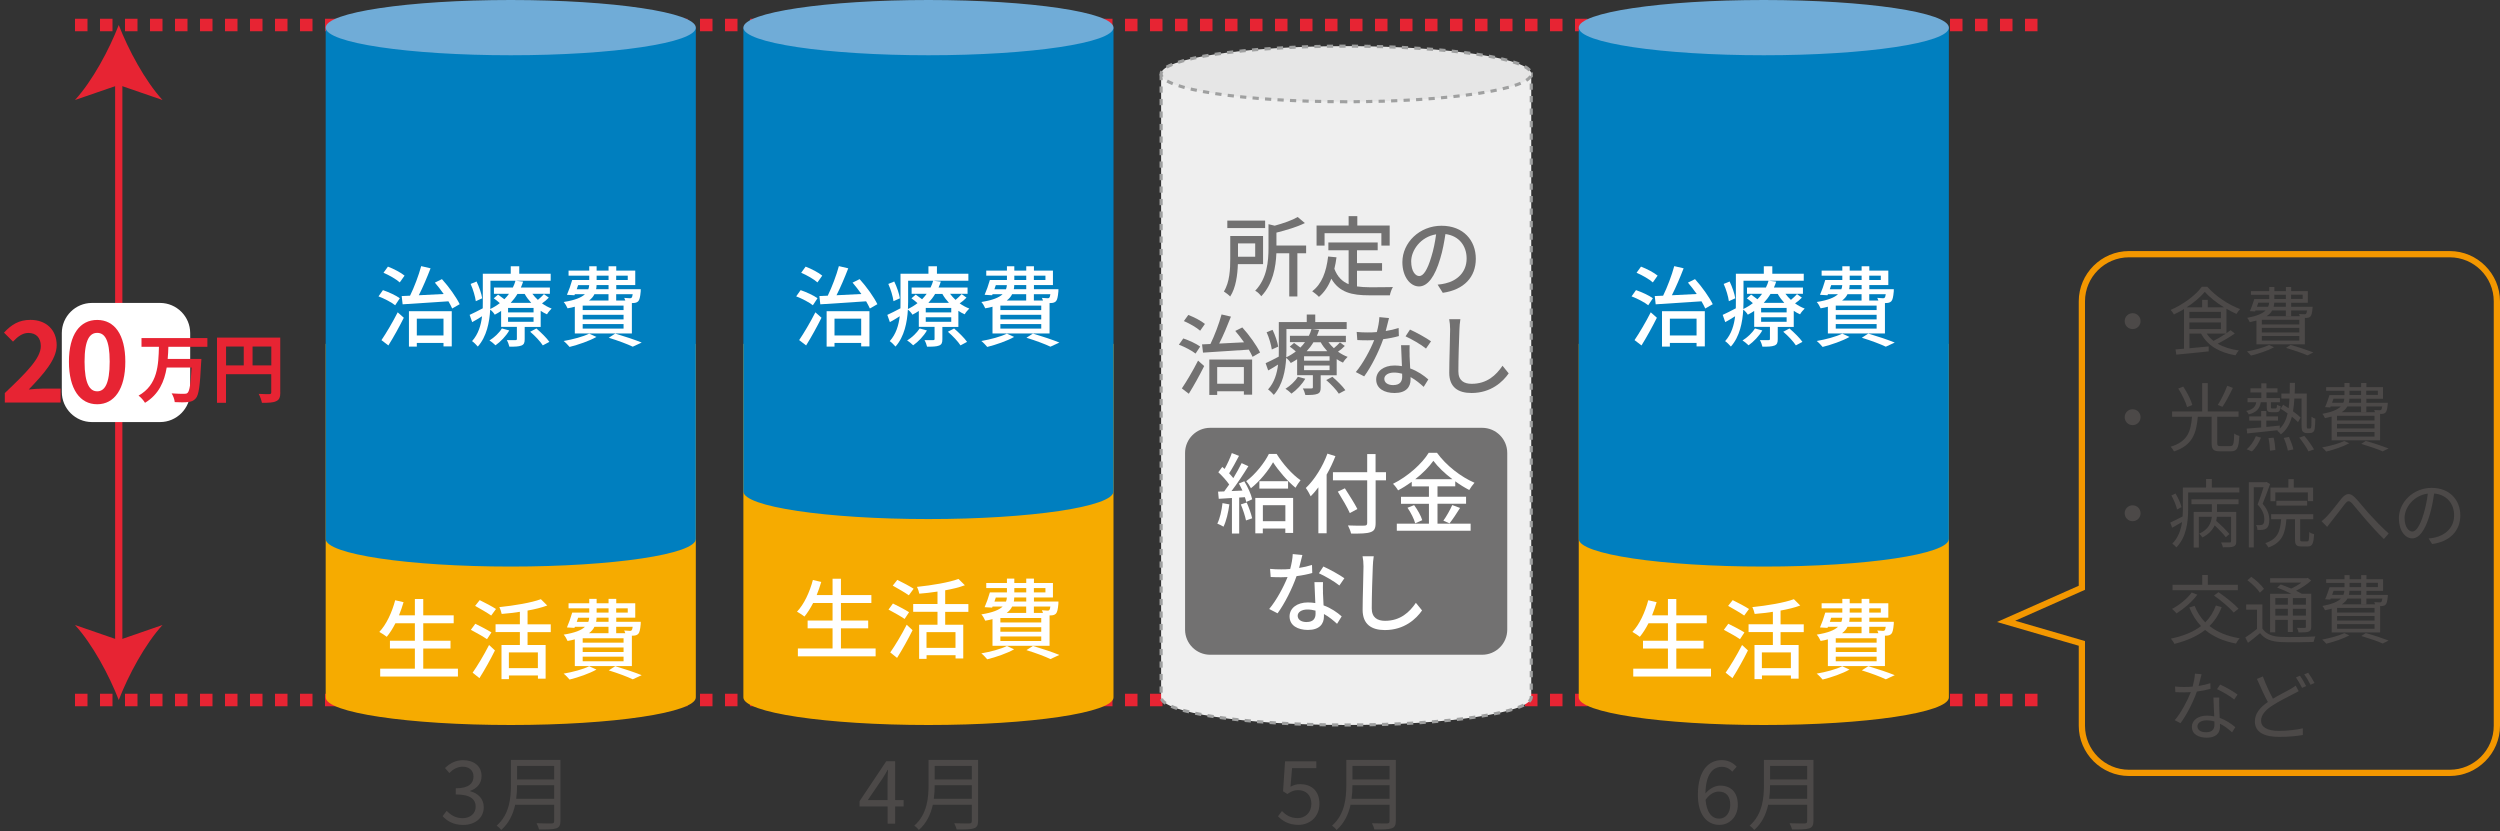 <?xml version="1.0" encoding="UTF-8"?><svg id="_大疾病保険プレミアムZ" xmlns="http://www.w3.org/2000/svg" width="400" height="133" viewBox="0 0 400 133"><rect x="0" y="0" width="400" height="133" fill="#333333" stroke="none"/><defs><style>.cls-1{fill:#f6ab00;}.cls-1,.cls-2,.cls-3,.cls-4,.cls-5,.cls-6,.cls-7,.cls-8,.cls-9,.cls-10{stroke-width:0px;}.cls-2{fill:#e6e6e6;}.cls-3{fill:#70acd7;}.cls-4{fill:#e72433;}.cls-11{stroke-width:1.16px;}.cls-11,.cls-12,.cls-13{fill:none;stroke-miterlimit:10;}.cls-11,.cls-13{stroke:#e72433;}.cls-5{fill:#fff;}.cls-6{fill:#727171;}.cls-12{stroke:#9fa0a0;stroke-dasharray:0 0 1 1;stroke-width:.5px;}.cls-13{stroke-dasharray:0 0 2 2;stroke-width:2px;}.cls-7{fill:#f39700;}.cls-8{fill:#4c4948;}.cls-9{fill:#007fbf;}.cls-10{fill:#efefef;}</style></defs><line class="cls-13" x1="12" y1="112" x2="326" y2="112"/><line class="cls-13" x1="12" y1="4" x2="326" y2="4"/><path class="cls-8" d="m204.48,130.61l.63-.84c.59.59,1.33,1.13,2.52,1.13s2.19-.88,2.19-2.27-.84-2.21-2.13-2.21c-.69,0-1.12.22-1.71.62l-.69-.43.32-4.8h5v1.09h-3.88l-.25,2.98c.46-.25.91-.42,1.53-.42,1.71,0,3.1.98,3.1,3.14s-1.62,3.38-3.36,3.38c-1.6,0-2.58-.67-3.26-1.36Z"/><path class="cls-8" d="m223.33,131.37c0,.68-.19,1.01-.68,1.17-.49.17-1.35.18-2.74.18-.06-.27-.25-.73-.4-1,1.08.04,2.12.03,2.42.03.3-.01.4-.1.4-.39v-2.6h-6.24c-.33,1.47-.98,2.94-2.24,4.04-.13-.21-.52-.56-.72-.7,2.07-1.82,2.28-4.46,2.28-6.53v-3.98h7.92v9.78Zm-1-3.56v-2.18h-5.94c0,.68-.04,1.42-.14,2.18h6.08Zm-5.94-5.26v2.16h5.94v-2.16h-5.94Z"/><path class="cls-1" d="m52.11,55.02v56.56c0,2.44,13.26,4.42,29.61,4.42s29.61-1.98,29.61-4.42v-56.56h-59.21Z"/><path class="cls-9" d="m52.11,4.42v81.81c0,2.44,13.26,4.42,29.61,4.42s29.61-1.98,29.61-4.42V4.42h-59.21Z"/><path class="cls-3" d="m81.72,8.84c-16.35,0-29.61-1.98-29.61-4.42S65.37,0,81.72,0s29.61,1.98,29.61,4.42-13.25,4.42-29.61,4.42"/><path class="cls-5" d="m63.24,48.85c-.57-.46-1.74-1.08-2.68-1.43l.71-1c.91.31,2.1.85,2.7,1.3l-.74,1.12Zm-2.2,5.56c.73-1.08,1.78-2.84,2.59-4.44l.98.87c-.73,1.46-1.64,3.11-2.47,4.43l-1.11-.85Zm2.93-9.22c-.55-.5-1.68-1.15-2.61-1.55l.71-.98c.92.35,2.07.95,2.66,1.44l-.77,1.09Zm6.74-.53c1.12,1.23,2.3,2.9,2.84,4.01l-1.2.69c-.15-.34-.36-.73-.6-1.15-2.66.18-5.41.35-7.33.48l-.15-1.32c.41-.01.85-.03,1.34-.06.67-1.37,1.39-3.28,1.78-4.73l1.5.35c-.55,1.42-1.23,3.04-1.88,4.31,1.25-.06,2.61-.13,3.98-.2-.45-.63-.94-1.28-1.41-1.82l1.13-.56Zm-5.28,5.13h6.85v5.63h-1.32v-.55h-4.27v.59h-1.26v-5.67Zm1.26,1.2v2.68h4.27v-2.68h-4.27Z"/><path class="cls-5" d="m87.8,47.63c-.32.34-.71.66-1.08.91.49.35,1.01.63,1.54.83-.24.22-.59.63-.74.92-.35-.15-.69-.34-1.01-.56v2.58h-2.56v1.96c0,.57-.11.85-.53,1.02-.45.17-1.04.18-1.92.18-.07-.32-.24-.77-.41-1.05.6.01,1.19.01,1.37,0,.18,0,.24-.04.24-.2v-1.92h-2.52v-2.55c-.32.21-.66.42-1.02.6-.15-.27-.46-.62-.73-.81-.11,1.99-.56,4.33-1.98,5.91-.2-.24-.67-.71-.92-.87,1.01-1.12,1.43-2.56,1.6-3.98-.53.34-1.06.66-1.58.94l-.41-1.16c.55-.24,1.29-.63,2.1-1.05.01-.36.01-.71.01-1.05v-4.48h4.47v-1.2h1.36v1.2h5.03v1.12h-9.64v3.36c0,.36-.01.76-.03,1.16.57-.27,1.08-.59,1.53-.94-.29-.27-.66-.55-.97-.77l.69-.59c.31.21.69.49,1.01.74.28-.28.53-.58.74-.87h-2.41v-1.01h3.03c.18-.36.32-.73.42-1.09l1.22.15c-.1.31-.22.63-.36.94h4.64v1.01h-2.8c.25.34.55.67.88.97.35-.29.74-.66.97-.92l.78.56Zm-11.67.56c-.1-.73-.43-1.88-.83-2.76l.95-.39c.42.87.8,1.99.9,2.69l-1.02.46Zm5.35,4.68c-.52.91-1.4,1.81-2.2,2.38-.21-.22-.67-.6-.97-.77.78-.49,1.55-1.2,1.99-1.93l1.18.32Zm3.89-3.6h-4.08v.71h4.08v-.71Zm0,1.49h-4.08v.73h4.08v-.73Zm-2.58-3.73c-.29.49-.66.98-1.08,1.43h3.29c-.41-.45-.77-.92-1.05-1.43h-1.16Zm3.04,5.53c.74.64,1.65,1.53,2.07,2.14l-1.05.56c-.38-.6-1.26-1.54-2.02-2.18l.99-.52Z"/><path class="cls-5" d="m95.43,53.91c-1.13.64-2.9,1.25-4.3,1.6-.21-.25-.66-.74-.95-.95,1.44-.25,3.12-.69,4.09-1.18l1.16.53Zm-3.47-4.83c-.35.1-.73.18-1.15.25-.11-.28-.41-.79-.62-1.01,1.81-.29,2.83-.71,3.4-1.25h-1.61l-.07.17-1.2-.07c.29-.66.62-1.58.84-2.37h2.73v-.69h-3.31v-.81h3.31v-.7h1.18v.7h1.91v-.7h1.23v.7h3.04v2.31h-3.04v.66h3.92s-.01.24-.01.38c-.08.87-.18,1.32-.39,1.55-.2.2-.46.27-.74.28-.07,0-.17.01-.28.01v4.86h-9.13v-4.29Zm.32-2.8h1.85c.08-.21.13-.43.14-.66h-1.77l-.22.66Zm7.49,2.62h-6.54v.71h6.54v-.71Zm0,1.47h-6.54v.73h6.54v-.73Zm0,1.48h-6.54v.73h6.54v-.73Zm-4.66-4.78c-.18.38-.46.71-.87,1.02h3.12v-1.02h-2.26Zm2.26-1.46h-1.92c0,.22-.03.45-.07.66h1.99v-.66Zm-1.91-.81h1.91v-.69h-1.91v.69Zm2.98,8.57c1.51.45,3.22,1.02,4.23,1.44l-1.43.66c-.85-.41-2.34-.97-3.84-1.43l1.04-.67Zm.15-9.26v.69h1.85v-.69h-1.85Zm0,2.96v1.02h1.46c-.06-.15-.11-.31-.18-.43.39.04.74.06.9.06.13,0,.22-.01.29-.1.07-.07.13-.24.17-.55h-2.63Z"/><path class="cls-8" d="m70.83,130.57l.64-.84c.6.63,1.39,1.18,2.55,1.18s2.09-.71,2.09-1.83c0-1.19-.83-1.97-3.19-1.97v-.98c2.12,0,2.84-.83,2.84-1.88,0-.97-.67-1.58-1.74-1.58-.83,0-1.56.42-2.13,1.01l-.69-.8c.77-.73,1.68-1.25,2.87-1.25,1.72,0,2.98.91,2.98,2.54,0,1.2-.74,1.97-1.82,2.37v.06c1.21.29,2.17,1.18,2.17,2.55,0,1.78-1.47,2.84-3.29,2.84-1.61,0-2.62-.67-3.29-1.4Z"/><path class="cls-8" d="m89.67,131.37c0,.68-.19,1.01-.68,1.17-.49.17-1.35.18-2.74.18-.06-.27-.25-.73-.4-1,1.08.04,2.12.03,2.42.03.3-.01.4-.1.4-.39v-2.6h-6.24c-.33,1.47-.98,2.94-2.24,4.04-.13-.21-.52-.56-.72-.7,2.07-1.82,2.28-4.46,2.28-6.53v-3.98h7.92v9.78Zm-1-3.56v-2.18h-5.94c0,.68-.04,1.42-.14,2.18h6.08Zm-5.94-5.26v2.16h5.94v-2.16h-5.94Z"/><path class="cls-5" d="m73.27,106.99v1.26h-12.44v-1.26h5.55v-3.22h-3.99v-1.25h3.99v-2.8h-3.11c-.43.84-.9,1.58-1.39,2.17-.27-.22-.84-.6-1.19-.78,1.13-1.19,2.02-3.11,2.54-5.07l1.34.31c-.21.71-.46,1.43-.73,2.1h2.54v-2.61h1.34v2.61h4.87v1.27h-4.87v2.8h4.36v1.25h-4.36v3.22h5.55Z"/><path class="cls-5" d="m77.92,102.27c-.57-.39-1.74-1.06-2.58-1.5l.71-.97c.8.39,1.99,1.01,2.58,1.39l-.71,1.08Zm-2.3,5.36c.74-1.05,1.82-2.84,2.63-4.43l.94.87c-.71,1.44-1.65,3.12-2.48,4.43l-1.09-.87Zm2.96-9.15c-.57-.41-1.74-1.08-2.56-1.54l.73-.92c.81.39,2,1.02,2.61,1.42l-.77,1.05Zm5.83,2.65v2.07h2.89v5.39h-1.23v-.52h-4.64v.59h-1.19v-5.46h2.94v-2.07h-3.89v-1.25h3.89v-1.99c-.98.15-1.99.27-2.91.34-.06-.31-.22-.8-.38-1.09,2.4-.25,5.11-.7,6.65-1.27l1.02,1.01c-.9.34-1.99.6-3.15.81v2.2h3.71v1.25h-3.71Zm1.65,3.25h-4.64v2.52h4.64v-2.52Z"/><path class="cls-5" d="m95.43,107.13c-1.13.64-2.9,1.25-4.3,1.6-.21-.25-.66-.74-.95-.95,1.44-.25,3.12-.69,4.09-1.18l1.16.53Zm-3.47-4.83c-.35.1-.73.18-1.15.25-.11-.28-.41-.79-.62-1.01,1.81-.29,2.83-.71,3.4-1.25h-1.61l-.07.17-1.2-.07c.29-.66.62-1.58.84-2.37h2.73v-.69h-3.31v-.81h3.31v-.7h1.18v.7h1.91v-.7h1.23v.7h3.04v2.31h-3.04v.66h3.92s-.01.24-.01.38c-.08.87-.18,1.32-.39,1.55-.2.2-.46.27-.74.28-.07,0-.17.01-.28.01v4.86h-9.13v-4.29Zm.32-2.8h1.85c.08-.21.13-.43.14-.66h-1.77l-.22.66Zm7.49,2.62h-6.54v.71h6.54v-.71Zm0,1.47h-6.54v.73h6.54v-.73Zm0,1.48h-6.54v.73h6.54v-.73Zm-4.66-4.78c-.18.38-.46.71-.87,1.02h3.12v-1.02h-2.26Zm2.26-1.46h-1.92c0,.22-.03.45-.07.66h1.99v-.66Zm-1.91-.81h1.91v-.69h-1.91v.69Zm2.98,8.57c1.51.45,3.22,1.02,4.23,1.44l-1.43.66c-.85-.41-2.34-.97-3.84-1.43l1.04-.67Zm.15-9.26v.69h1.85v-.69h-1.85Zm0,2.96v1.02h1.46c-.06-.15-.11-.31-.18-.43.39.04.74.06.9.06.13,0,.22-.01.29-.1.07-.07.13-.24.17-.55h-2.63Z"/><line class="cls-11" x1="19" y1="9" x2="19" y2="107"/><path class="cls-4" d="m19,4c-1.55,3.99-4.2,8.93-7,12l7-2.41,7,2.41c-2.8-3.07-5.45-8.01-7-12"/><path class="cls-4" d="m19,112c-1.55-3.99-4.2-8.93-7-12l7,2.42,7-2.42c-2.8,3.07-5.45,8.01-7,12"/><path class="cls-5" d="m25.61,67.53h-10.9c-2.65,0-4.82-2.17-4.82-4.82v-9.42c0-2.65,2.17-4.82,4.82-4.82h10.9c2.65,0,4.82,2.17,4.82,4.82v9.42c0,2.65-2.17,4.82-4.82,4.82"/><path class="cls-4" d="m.77,62.89c3.48-3.31,5.76-5.58,5.76-7.51,0-1.31-.72-2.11-2-2.11-.97,0-1.76.65-2.45,1.39l-1.44-1.44c1.22-1.31,2.41-2.04,4.23-2.04,2.52,0,4.2,1.6,4.2,4.05,0,2.27-2.09,4.61-4.47,7.09.67-.07,1.55-.14,2.18-.14h2.92v2.23H.77v-1.53Z"/><path class="cls-4" d="m11.03,57.87c0-4.39,1.78-6.68,4.52-6.68s4.5,2.3,4.5,6.68-1.76,6.81-4.5,6.81-4.52-2.39-4.52-6.81Zm6.52,0c0-3.6-.85-4.61-2-4.61s-2.02,1.01-2.02,4.61.86,4.74,2.02,4.74,2-1.12,2-4.74Z"/><path class="cls-4" d="m26.94,55.49c-.02.64-.05,1.29-.11,1.94h5.39s-.01.46-.04.64c-.18,3.68-.38,5.13-.85,5.66-.36.42-.74.54-1.28.6-.47.06-1.3.05-2.09.01-.04-.41-.24-1.01-.5-1.4.83.07,1.64.07,2,.07.25,0,.41-.02.56-.16.31-.3.5-1.48.64-4.04h-3.99c-.37,2.22-1.24,4.29-3.47,5.64-.22-.38-.66-.88-1.03-1.15,3.08-1.73,3.18-4.92,3.26-7.81h-2.79v-1.4h10.54v1.4h-6.24Z"/><path class="cls-4" d="m44.85,62.79c0,.78-.17,1.18-.67,1.4-.48.24-1.2.26-2.27.26-.07-.4-.31-1.06-.52-1.43.68.05,1.46.04,1.7.04.23-.01.31-.08.31-.29v-2.9h-7.24v4.58h-1.44v-10.43h10.12v8.77Zm-8.68-4.33h2.83v-3.02h-2.83v3.02Zm7.24,0v-3.02h-3v3.02h3Z"/><path class="cls-7" d="m391.96,41.17c3.88,0,7.04,3.16,7.04,7.04v67.91c0,3.88-3.16,7.04-7.04,7.04h-51.32c-3.88,0-7.04-3.16-7.04-7.04v-13.55l-.72-.21-10.45-3.04,10.58-4.69.59-.26v-46.16c0-3.88,3.16-7.04,7.04-7.04h51.32m0-1h-51.32c-4.42,0-8.04,3.62-8.04,8.04v45.51l-13.08,5.8,13.08,3.8v12.8c0,4.42,3.62,8.04,8.04,8.04h51.32c4.42,0,8.04-3.62,8.04-8.04V48.21c0-4.42-3.62-8.04-8.04-8.04h0Z"/><path class="cls-8" d="m342.49,51.38c0,.71-.56,1.27-1.27,1.27s-1.27-.56-1.27-1.27.56-1.27,1.27-1.27,1.27.56,1.27,1.27Z"/><path class="cls-8" d="m357.56,53.36c-.8.58-1.83,1.17-2.73,1.63.92.54,2.08.9,3.39,1.09-.19.18-.42.54-.54.77-2.58-.44-4.49-1.56-5.5-3.47h-1.87v2.34l3.08-.29v.79c-1.86.2-3.81.4-5.18.52l-.13-.83c.4-.04.85-.07,1.36-.12v-6.34c-.52.32-1.07.61-1.61.86-.11-.2-.34-.53-.53-.72,2.03-.88,4.03-2.37,4.99-3.71h.88c1.31,1.5,3.38,2.88,5.24,3.57-.2.22-.42.54-.58.78-.52-.23-1.06-.52-1.6-.83v3.91c.24-.17.47-.34.66-.48l.67.52Zm-1.73-4.19c-1.19-.74-2.33-1.63-3.06-2.48-.66.8-1.71,1.7-2.9,2.48h2.47v-1.19h.9v1.19h2.59Zm-5.53,1.74h5.05v-1.01h-5.05v1.01Zm0,1.74h5.05v-1.06h-5.05v1.06Zm2.77.73c.29.44.65.83,1.09,1.16.62-.31,1.36-.74,1.97-1.16h-3.06Z"/><path class="cls-8" d="m363.85,55.56c-.98.54-2.5,1.04-3.69,1.33-.14-.17-.44-.5-.65-.66,1.24-.23,2.67-.61,3.54-1.03l.8.36Zm-2.82-4.27c-.32.08-.67.17-1.07.25-.08-.19-.26-.53-.42-.68,1.58-.3,2.47-.7,2.96-1.19h-1.63l-.06.16-.83-.05c.25-.54.5-1.29.71-1.93h2.39v-.68h-2.93v-.59h2.93v-.66h.82v.66h1.85v-.66h.84v.66h2.66v1.86h-2.66v.65h3.43s-.01.18-.02.29c-.08.73-.16,1.08-.35,1.27-.14.14-.33.2-.58.22h-.29v4.22h-7.75v-3.79Zm.07-2.21h1.8c.1-.2.14-.42.16-.65h-1.73l-.23.65Zm6.79,2.09h-6v.74h6v-.74Zm0,1.29h-6v.73h6v-.73Zm0,1.3h-6v.74h6v-.74Zm-1.31-4.09v.9h-.84v-.9h-2.19c-.18.34-.47.65-.9.92h5.33c-.04-.12-.08-.25-.13-.35.37.02.71.04.83.04.14,0,.22-.01.29-.06.06-.07.11-.24.16-.55h-2.53Zm-.84-1.24h-1.86c-.01.23-.05.44-.1.65h1.96v-.65Zm-1.85-.59h1.85v-.68h-1.85v.68Zm2.6,7.35c1.32.36,2.76.85,3.65,1.2l-.95.47c-.77-.35-2.08-.8-3.42-1.2l.72-.47Zm.08-8.04v.68h1.86v-.68h-1.86Z"/><path class="cls-8" d="m342.49,66.75c0,.71-.56,1.27-1.27,1.27s-1.27-.56-1.27-1.27.56-1.27,1.27-1.27,1.27.56,1.27,1.27Z"/><path class="cls-8" d="m356.87,71.37c.47,0,.55-.3.61-2.01.19.17.58.32.82.4-.11,1.93-.35,2.45-1.36,2.45h-1.73c-1.05,0-1.35-.29-1.35-1.3v-4.23h-2.21c-.23,2.61-.83,4.57-3.81,5.55-.1-.22-.36-.59-.55-.75,2.79-.84,3.24-2.53,3.43-4.8h-3.19v-.85h4.82v-4.54h.89v4.54h4.93v.85h-3.41v4.22c0,.4.1.48.55.48h1.56Zm-6.93-6.24c-.22-.78-.82-2.04-1.42-2.97l.8-.3c.61.91,1.24,2.13,1.45,2.94l-.84.34Zm7.32-3.07c-.49,1.03-1.14,2.27-1.67,3.03l-.74-.3c.52-.8,1.16-2.11,1.51-3.07l.9.34Z"/><path class="cls-8" d="m361.72,64.36c-.17,1.01-.64,1.61-1.92,1.94-.07-.17-.26-.43-.41-.55,1.08-.24,1.48-.65,1.61-1.39h-1.39v-.67h2.2v-.9h-1.74v-.66h1.74v-.8h.82v.8h1.77v.66h-1.77v.9h2.16v.67h-1.44v.77c0,.19.01.22.2.22h.53c.18,0,.22-.06.24-.6.13.11.4.19.59.25-.06.74-.25.95-.72.95h-.73c-.64,0-.78-.17-.78-.82v-.77h-.95Zm-2.25,7.52c.59-.47,1.15-1.29,1.47-2.09l.82.23c-.31.8-.86,1.68-1.46,2.21l-.83-.35Zm10.05-3.31c.08,0,.16-.01.2-.06.05-.05.07-.17.1-.4.01-.23.02-.76.02-1.44.16.14.41.26.61.32-.01.62-.05,1.38-.1,1.62-.05.28-.14.44-.29.54-.13.1-.31.14-.52.14h-.47c-.22,0-.44-.07-.6-.22-.16-.16-.22-.35-.22-1.15v-4.16h-1.15c-.04.73-.11,1.42-.22,2.05.49.35.94.71,1.22,1l-.42.73c-.24-.25-.59-.56-.98-.88-.31,1.19-.85,2.13-1.76,2.84-.12-.19-.4-.46-.58-.59l.12-.08c-1.8.19-3.63.38-4.93.52l-.08-.77c.64-.04,1.44-.11,2.32-.19v-1.09h-1.91v-.68h1.91v-.86h.82v.86h1.87v.68h-1.87v1.01c.7-.06,1.43-.14,2.15-.22v.49c.66-.63,1.04-1.45,1.26-2.43-.37-.28-.76-.54-1.12-.75l.4-.64c.28.17.58.35.88.55.06-.48.11-1,.13-1.55h-1.29v-.8h1.33c.01-.54.02-1.1.02-1.7h.82c-.01.6-.01,1.16-.04,1.7h1.93v5.01c0,.3.01.49.05.55.04.04.1.04.16.04h.23Zm-5.74,1.45c.16.65.26,1.48.28,1.98l-.86.11c-.01-.52-.1-1.36-.24-2.01l.83-.07Zm2.46-.1c.29.64.6,1.47.7,1.99l-.88.18c-.1-.53-.37-1.37-.66-2.02l.84-.16Zm2.46-.17c.56.66,1.22,1.56,1.54,2.16l-.89.31c-.28-.59-.91-1.51-1.47-2.2l.83-.28Z"/><path class="cls-8" d="m375.88,70.92c-.98.54-2.49,1.04-3.69,1.33-.14-.17-.44-.5-.65-.66,1.24-.23,2.67-.61,3.54-1.03l.8.36Zm-2.82-4.27c-.32.08-.67.17-1.07.25-.08-.19-.26-.53-.42-.68,1.58-.3,2.47-.7,2.96-1.19h-1.63l-.06.16-.83-.05c.25-.54.5-1.29.71-1.93h2.39v-.68h-2.93v-.59h2.93v-.66h.82v.66h1.85v-.66h.84v.66h2.66v1.86h-2.66v.65h3.43s-.01.18-.02.29c-.08.73-.16,1.08-.35,1.27-.14.14-.34.2-.58.22h-.29v4.22h-7.75v-3.79Zm.07-2.21h1.8c.1-.2.14-.42.16-.65h-1.73l-.23.65Zm6.79,2.09h-6v.74h6v-.74Zm0,1.29h-6v.73h6v-.73Zm0,1.3h-6v.74h6v-.74Zm-1.31-4.09v.9h-.84v-.9h-2.2c-.18.34-.47.65-.9.92h5.33c-.04-.12-.08-.25-.13-.35.37.02.71.04.83.04.14,0,.22-.01.29-.06.06-.07.11-.24.16-.55h-2.53Zm-.84-1.24h-1.86c-.01.23-.05.44-.1.65h1.96v-.65Zm-1.85-.59h1.85v-.68h-1.85v.68Zm2.6,7.35c1.32.36,2.76.85,3.65,1.2l-.95.47c-.77-.35-2.08-.8-3.42-1.2l.72-.47Zm.08-8.04v.68h1.86v-.68h-1.86Z"/><path class="cls-8" d="m342.49,82.12c0,.71-.56,1.27-1.27,1.27s-1.27-.56-1.27-1.27.56-1.27,1.27-1.27,1.27.56,1.27,1.27Z"/><path class="cls-8" d="m358.29,78v.79h-8.19v2.76c0,1.85-.25,4.4-1.88,6.03-.13-.16-.47-.48-.65-.6.97-.98,1.38-2.23,1.56-3.45-.54.31-1.08.62-1.58.9l-.31-.82c.54-.23,1.24-.6,1.98-.98.02-.38.04-.74.04-1.09v-3.54h3.71v-1.36h.92v1.36h4.41Zm-9.96,3.51c-.12-.59-.52-1.54-.91-2.24l.66-.31c.42.68.84,1.6.96,2.18l-.71.37Zm2.31-1.62h7.53v.78h-3.45v1.24h3.08v4.7c0,.44-.08.68-.43.83-.34.13-.86.14-1.7.13-.05-.22-.18-.56-.3-.78.65.02,1.21.02,1.37.01.18,0,.23-.05.23-.2v-3.91h-2.27c-.02.22-.06.43-.11.65.76.66,1.67,1.55,2.12,2.11l-.58.5c-.38-.5-1.1-1.26-1.79-1.89-.32.71-.91,1.39-1.95,1.93-.1-.18-.35-.44-.52-.6,1.54-.7,1.92-1.76,2.02-2.7h-2.08v4.91h-.82v-5.69h2.91v-1.24h-3.27v-.78Z"/><path class="cls-8" d="m363.21,77.46c-.36.98-.79,2.21-1.19,3.15.86.97,1.07,1.83,1.07,2.57,0,.64-.14,1.14-.47,1.37-.17.12-.38.19-.62.22-.24.02-.53.04-.8.02-.01-.23-.08-.56-.23-.79.28.02.52.04.7.01.16,0,.29-.04.38-.1.18-.13.24-.47.24-.82,0-.65-.2-1.45-1.07-2.37.35-.88.7-1.94.95-2.76h-1.57v9.62h-.79v-10.43h2.69l.14-.04.58.35Zm5.95,9.16c.25,0,.3-.19.32-1.5.18.16.53.3.77.35-.08,1.55-.3,1.96-1.01,1.96h-1.03c-.8,0-1.01-.26-1.01-1.14v-3.21h-1.38c-.17,2.28-.68,3.73-2.88,4.52-.08-.2-.31-.53-.49-.7,1.97-.65,2.39-1.86,2.53-3.83h-1.6v-.8h6.74v.8h-2.09v3.21c0,.29.04.34.3.34h.82Zm-5.1-6.43h-.79v-2.17h2.87v-1.36h.86v1.36h3.09v2.16h-.83v-1.4h-5.21v1.42Zm.16.71v-.78h4.92v.78h-4.92Z"/><path class="cls-8" d="m372.32,82.6c.64-.65,1.64-2.01,2.35-2.87.71-.82,1.32-.94,2.11-.13.73.73,1.64,1.92,2.41,2.75.73.8,1.92,2.05,3,3.01l-.77.88c-.9-.85-1.99-2.08-2.82-3.01-.78-.89-1.69-2.04-2.24-2.66-.52-.55-.74-.47-1.16.04-.56.71-1.54,2.03-2.15,2.77-.25.31-.53.67-.71.92l-.89-.9c.3-.23.54-.47.86-.79Z"/><path class="cls-8" d="m389.14,87.05l-.56-.89c.38-.04.76-.1,1.03-.16,1.54-.35,3.05-1.49,3.05-3.56,0-1.81-1.16-3.31-3.2-3.48-.16,1.12-.38,2.34-.72,3.45-.73,2.47-1.68,3.73-2.79,3.73s-2.13-1.22-2.13-3.2c0-2.6,2.31-4.88,5.24-4.88s4.59,1.98,4.59,4.41-1.66,4.2-4.5,4.57Zm-3.17-2c.56,0,1.2-.8,1.81-2.83.3-1,.54-2.13.67-3.24-2.3.29-3.72,2.25-3.72,3.89,0,1.51.7,2.18,1.24,2.18Z"/><path class="cls-8" d="m355.48,97.12c-.47,1.22-1.13,2.22-1.96,3.04,1.24.98,2.85,1.64,4.83,1.97-.2.19-.47.6-.59.84-2.03-.38-3.67-1.12-4.94-2.18-1.32,1.04-2.97,1.74-4.92,2.23-.08-.22-.37-.63-.56-.84,1.94-.41,3.57-1.04,4.82-2.01-.78-.83-1.4-1.81-1.87-2.97l.85-.26c.4,1.02.97,1.89,1.7,2.64.73-.73,1.31-1.62,1.7-2.7l.92.26Zm-3.91-1.97c-.83,1.14-2.17,2.27-3.32,2.99-.17-.19-.5-.55-.73-.71,1.18-.62,2.42-1.62,3.15-2.63l.9.35Zm6.49-.72h-10.45v-.86h4.75v-1.57h.89v1.57h4.81v.86Zm-3.11.32c1.13.76,2.53,1.86,3.21,2.65l-.78.61c-.64-.78-2-1.93-3.14-2.72l.71-.54Z"/><path class="cls-8" d="m361.98,100.56c.58.9,1.61,1.3,3.01,1.34,1.31.06,4.04.02,5.47-.07-.1.2-.23.61-.28.88-1.33.06-3.87.08-5.19.02-1.57-.06-2.65-.48-3.38-1.43-.61.53-1.25,1.04-1.93,1.55l-.43-.86c.58-.36,1.26-.86,1.87-1.36v-3.08h-1.73v-.84h2.59v3.85Zm-.4-5.73c-.37-.59-1.24-1.43-1.99-1.99l.62-.55c.76.54,1.64,1.34,2.03,1.93l-.66.61Zm2.47,6.34h-.84v-6.16h3.42c-.71-.35-1.56-.73-2.28-1l.56-.5c.52.18,1.1.42,1.67.66.58-.25,1.16-.6,1.64-.95h-5v-.71h5.85l.17-.05.55.42c-.64.6-1.54,1.2-2.42,1.64.35.17.66.34.92.48h1.51v5.28c0,.43-.1.65-.41.78-.31.12-.82.13-1.62.13-.04-.22-.14-.53-.25-.73.56.02,1.08.01,1.22.01.16,0,.2-.05.2-.2v-1.09h-2.09v1.94h-.8v-1.94h-2.01v1.99Zm0-5.48v1.06h2.01v-1.06h-2.01Zm2.01,2.81v-1.09h-2.01v1.09h2.01Zm2.89-2.81h-2.09v1.06h2.09v-1.06Zm0,2.81v-1.09h-2.09v1.09h2.09Z"/><path class="cls-8" d="m375.89,101.66c-.98.54-2.5,1.04-3.69,1.33-.14-.17-.44-.5-.65-.66,1.24-.23,2.67-.61,3.54-1.03l.8.36Zm-2.82-4.27c-.32.08-.67.17-1.07.25-.08-.19-.26-.53-.42-.68,1.58-.3,2.47-.7,2.96-1.19h-1.63l-.06.16-.83-.05c.25-.54.5-1.29.71-1.93h2.39v-.68h-2.93v-.59h2.93v-.66h.82v.66h1.85v-.66h.84v.66h2.66v1.86h-2.66v.65h3.43s-.01.18-.02.29c-.08.73-.16,1.08-.35,1.27-.14.14-.33.2-.58.22h-.29v4.22h-7.75v-3.79Zm.07-2.21h1.8c.1-.2.14-.42.16-.65h-1.73l-.23.65Zm6.79,2.09h-6v.74h6v-.74Zm0,1.29h-6v.73h6v-.73Zm0,1.3h-6v.74h6v-.74Zm-1.31-4.09v.9h-.84v-.9h-2.19c-.18.34-.47.65-.9.92h5.33c-.04-.12-.08-.25-.13-.35.37.02.71.04.83.04.14,0,.22-.01.29-.06.06-.07.11-.24.16-.55h-2.53Zm-.84-1.24h-1.86c-.01.23-.05.44-.1.65h1.96v-.65Zm-1.85-.59h1.85v-.68h-1.85v.68Zm2.6,7.35c1.32.36,2.76.85,3.65,1.2l-.95.47c-.77-.35-2.08-.8-3.42-1.2l.72-.47Zm.08-8.04v.68h1.86v-.68h-1.86Z"/><path class="cls-8" d="m351.78,109.75c.62-.1,1.27-.24,1.88-.44l.02.9c-.64.18-1.39.34-2.18.44-.59,1.69-1.66,3.77-2.62,5.06l-.92-.48c1-1.16,2.01-3.08,2.57-4.49-.36.02-.72.04-1.07.04-.44,0-.95-.01-1.4-.04l-.06-.9c.44.06.96.08,1.46.08.43,0,.89-.02,1.36-.06.18-.67.35-1.43.37-2.08l1.06.1c-.11.43-.28,1.16-.47,1.86Zm3.29,3.14c.01.44.06,1.22.08,1.97,1.03.37,1.87.96,2.5,1.49l-.52.82c-.52-.46-1.16-1-1.94-1.38.01.19.01.36.01.5,0,.96-.61,1.74-2.1,1.74-1.32,0-2.4-.54-2.4-1.73,0-1.1,1.04-1.8,2.4-1.8.41,0,.8.04,1.18.12-.05-.98-.11-2.17-.13-3.02h.93c-.02.49-.02.86-.01,1.29Zm-2.09,4.27c1,0,1.33-.53,1.33-1.19,0-.16,0-.34-.01-.54-.38-.12-.8-.18-1.24-.18-.88,0-1.47.41-1.47.96s.46.95,1.39.95Zm1.75-6.9l.49-.73c.86.38,2.23,1.16,2.79,1.6l-.54.79c-.65-.55-1.94-1.29-2.75-1.66Z"/><path class="cls-8" d="m363.65,111.8c1.06-.64,2.15-1.16,2.81-1.54.34-.2.6-.36.85-.56l.48.88c-.26.16-.56.31-.91.49-.82.43-2.16,1.06-3.32,1.83-1.12.72-1.79,1.51-1.79,2.42,0,1,.95,1.62,2.84,1.62,1.31,0,2.9-.17,3.84-.41v1.07c-.91.17-2.3.3-3.8.3-2.25,0-3.87-.67-3.87-2.47,0-1.25.78-2.22,2.08-3.11-.55-1-1.19-2.4-1.75-3.69l.95-.4c.48,1.32,1.09,2.61,1.61,3.56Zm5.33-2.03l-.65.29c-.24-.49-.65-1.21-.98-1.67l.65-.28c.3.43.73,1.16.98,1.66Zm1.34-.5l-.64.29c-.26-.52-.66-1.2-1.01-1.66l.64-.26c.32.43.78,1.19,1.01,1.63Z"/><path class="cls-10" d="m185.78,11.83v99.72c0,2.46,13.26,4.45,29.61,4.45s29.61-1.99,29.61-4.45V11.83h-59.21Z"/><path class="cls-12" d="m185.78,11.83v99.72c0,2.46,13.26,4.45,29.61,4.45s29.61-1.99,29.61-4.45V11.83h-59.21Z"/><path class="cls-2" d="m215.39,16.28c-16.35,0-29.61-1.99-29.61-4.45s13.26-4.45,29.61-4.45,29.61,1.99,29.61,4.45-13.25,4.45-29.61,4.45"/><path class="cls-12" d="m215.39,16.28c-16.35,0-29.61-1.99-29.61-4.45s13.26-4.45,29.61-4.45,29.61,1.99,29.61,4.45-13.25,4.45-29.61,4.45Z"/><path class="cls-6" d="m198.06,42.26c-.06,1.7-.31,3.77-1.23,5.18-.2-.22-.74-.64-1.01-.8.94-1.49,1.02-3.63,1.02-5.22v-3.66h5.25v4.5h-4.03Zm4.36-5.77h-6.05v-1.19h6.05v1.19Zm-4.34,2.45v2.14h2.75v-2.14h-2.75Zm10.9,1.58h-1.4v6.91h-1.3v-6.91h-2.06c-.08,2.16-.55,4.93-2.42,6.88-.18-.28-.64-.73-.97-.88,1.93-2.02,2.13-4.76,2.13-6.88v-3.77l.99.24c1.39-.38,2.82-.88,3.68-1.39l1.15.97c-1.26.63-2.97,1.13-4.55,1.53v2.06h4.75v1.25Z"/><path class="cls-6" d="m217.14,45.83c.62.08,1.27.13,1.98.13.6,0,2.96,0,3.75-.03-.21.31-.43.94-.49,1.32h-3.33c-2.75,0-4.76-.46-6.04-2.66-.46,1.19-1.11,2.17-1.98,2.91-.21-.24-.76-.69-1.08-.9,1.54-1.15,2.26-3.11,2.55-5.56l1.34.13c-.08.64-.2,1.26-.34,1.84.49,1.3,1.27,2.04,2.28,2.46v-5.43h-3.24v-1.25h7.89v1.25h-3.31v2.06h4.01v1.22h-4.01v2.52Zm-5.22-6.53h-1.27v-3.22h5.13v-1.5h1.39v1.5h5.18v3.22h-1.33v-1.99h-9.09v1.99Z"/><path class="cls-6" d="m230.85,46.86l-.83-1.32c.48-.04.9-.11,1.25-.2,1.79-.41,3.39-1.72,3.39-3.98,0-2.03-1.23-3.64-3.39-3.91-.2,1.26-.43,2.62-.84,3.94-.84,2.86-2,4.44-3.39,4.44s-2.66-1.54-2.66-3.88c0-3.14,2.75-5.83,6.26-5.83s5.49,2.35,5.49,5.28-1.88,4.96-5.28,5.45Zm-3.77-2.69c.63,0,1.29-.91,1.93-3.07.35-1.11.6-2.38.77-3.61-2.52.41-3.99,2.59-3.99,4.33,0,1.61.69,2.35,1.29,2.35Z"/><path class="cls-6" d="m191.3,56.58c-.57-.46-1.74-1.08-2.68-1.43l.71-1c.91.31,2.1.85,2.7,1.3l-.74,1.12Zm-2.2,5.56c.73-1.08,1.78-2.84,2.59-4.44l.98.87c-.73,1.46-1.64,3.11-2.46,4.43l-1.11-.85Zm2.93-9.22c-.55-.5-1.68-1.15-2.61-1.55l.71-.98c.92.35,2.07.95,2.66,1.44l-.77,1.09Zm6.74-.53c1.12,1.23,2.3,2.9,2.84,4.01l-1.2.69c-.15-.34-.36-.73-.6-1.15-2.66.18-5.41.35-7.33.48l-.15-1.32c.41-.01.85-.03,1.34-.06.67-1.37,1.39-3.28,1.78-4.73l1.5.35c-.55,1.41-1.23,3.04-1.88,4.31,1.25-.06,2.61-.13,3.98-.2-.45-.63-.94-1.28-1.41-1.82l1.13-.56Zm-5.28,5.13h6.85v5.63h-1.32v-.55h-4.27v.59h-1.26v-5.67Zm1.26,1.21v2.67h4.27v-2.67h-4.27Z"/><path class="cls-6" d="m215.16,55.36c-.32.34-.71.66-1.08.91.49.35,1.01.63,1.54.83-.24.22-.59.63-.74.92-.35-.15-.69-.34-1.01-.56v2.58h-2.56v1.96c0,.57-.11.85-.53,1.02-.45.17-1.04.18-1.92.18-.07-.32-.24-.77-.41-1.05.6.01,1.19.01,1.37,0,.18,0,.24-.04.24-.2v-1.92h-2.52v-2.55c-.32.21-.66.42-1.02.6-.15-.27-.46-.62-.73-.81-.11,1.99-.56,4.33-1.98,5.91-.2-.24-.67-.71-.92-.87,1.01-1.12,1.43-2.56,1.6-3.98-.53.34-1.06.66-1.58.94l-.41-1.16c.55-.24,1.29-.63,2.1-1.05.01-.36.01-.71.01-1.05v-4.48h4.47v-1.2h1.36v1.2h5.03v1.12h-9.64v3.36c0,.36-.01.76-.03,1.16.57-.27,1.08-.59,1.53-.94-.29-.27-.66-.55-.97-.77l.69-.59c.31.21.69.49,1.01.74.28-.28.53-.58.74-.87h-2.41v-1.01h3.03c.18-.36.32-.73.42-1.09l1.22.15c-.1.31-.22.63-.36.94h4.64v1.01h-2.8c.25.34.55.67.88.97.35-.29.74-.66.97-.92l.78.56Zm-11.67.56c-.1-.73-.43-1.88-.83-2.76l.95-.39c.42.87.8,1.99.9,2.69l-1.02.46Zm5.35,4.68c-.52.91-1.4,1.81-2.2,2.38-.21-.22-.67-.6-.97-.77.78-.49,1.55-1.2,1.99-1.93l1.18.32Zm3.89-3.6h-4.08v.71h4.08v-.71Zm0,1.49h-4.08v.73h4.08v-.73Zm-2.58-3.73c-.29.49-.66.98-1.08,1.43h3.29c-.41-.45-.77-.92-1.05-1.43h-1.16Zm3.04,5.53c.74.64,1.65,1.53,2.07,2.14l-1.05.56c-.38-.6-1.26-1.54-2.02-2.18l.99-.52Z"/><path class="cls-6" d="m221.72,52.96c.71-.11,1.41-.27,2.06-.48l.04,1.29c-.7.2-1.57.38-2.51.5-.69,1.98-1.91,4.41-3.04,5.95l-1.34-.69c1.15-1.37,2.31-3.53,2.94-5.11-.35.01-.69.03-1.02.03-.53,0-1.12-.01-1.68-.04l-.1-1.3c.55.06,1.22.08,1.78.08.46,0,.95-.01,1.44-.06.21-.78.38-1.65.41-2.39l1.54.15c-.11.49-.31,1.28-.52,2.06Zm3.81,3.92c.01.46.06,1.27.1,2.07,1.2.43,2.19,1.13,2.9,1.76l-.74,1.19c-.55-.5-1.26-1.11-2.1-1.57v.39c0,1.19-.71,2.16-2.56,2.16-1.62,0-2.94-.7-2.94-2.16,0-1.32,1.19-2.24,2.93-2.24.42,0,.81.04,1.19.1-.04-1.11-.11-2.42-.14-3.35h1.37c-.03.59-.01,1.08,0,1.64Zm-2.59,4.73c1.06,0,1.41-.59,1.41-1.34,0-.13,0-.29-.01-.48-.41-.11-.84-.18-1.3-.18-.92,0-1.55.42-1.55,1s.5,1.01,1.46,1.01Zm1.95-7.8l.71-1.08c1.01.45,2.66,1.37,3.36,1.88l-.8,1.16c-.77-.64-2.33-1.53-3.28-1.96Z"/><path class="cls-6" d="m233.51,52.7c-.07,1.55-.17,4.79-.17,6.72,0,1.48.91,1.99,2.13,1.99,2.45,0,3.92-1.39,4.93-2.89l.99,1.22c-.92,1.33-2.82,3.14-5.95,3.14-2.13,0-3.56-.91-3.56-3.24,0-1.99.14-5.6.14-6.95,0-.59-.06-1.16-.15-1.62h1.79c-.08.53-.14,1.12-.15,1.62Z"/><path class="cls-6" d="m193.63,68.45h43.51c2.22,0,4.02,1.8,4.02,4.02v28.27c0,2.22-1.8,4.02-4.02,4.02h-43.51c-2.22,0-4.02-1.8-4.02-4.02v-28.27c0-2.22,1.8-4.02,4.02-4.02Z"/><path class="cls-5" d="m196.7,80.7c-.18,1.32-.5,2.68-.94,3.57-.21-.15-.73-.39-.99-.49.42-.84.69-2.07.83-3.28l1.11.2Zm2.38-3.71c.56.91,1.11,2.12,1.27,2.9l-.95.42c-.04-.22-.13-.48-.22-.76l-.91.06v5.76h-1.16v-5.69c-.77.04-1.48.08-2.11.13l-.11-1.15.98-.03c.25-.34.53-.71.8-1.11-.43-.63-1.12-1.39-1.74-1.96l.63-.85c.13.1.25.21.38.32.43-.77.9-1.78,1.15-2.54l1.15.45c-.49.94-1.08,2.02-1.58,2.79.25.27.49.53.67.77.5-.83.98-1.68,1.33-2.4l1.08.49c-.78,1.27-1.79,2.8-2.7,3.98.56-.01,1.15-.04,1.75-.08-.18-.39-.38-.79-.57-1.13l.88-.36Zm.39,3.4c.35.8.73,1.85.88,2.54l-.99.34c-.14-.69-.48-1.75-.83-2.56l.94-.31Zm4.8-7.75c.95,1.54,2.45,3.26,3.82,4.2-.27.32-.59.8-.81,1.2-1.3-1.06-2.77-2.79-3.59-4.08-.74,1.32-2.1,3.01-3.54,4.16-.18-.35-.5-.84-.76-1.13,1.46-1.08,2.93-2.94,3.63-4.36h1.25Zm-3.42,7.03h6.05v5.6h-1.25v-.71h-3.6v.77h-1.2v-5.66Zm5.24-2.68v1.19h-4.59v-1.19h4.59Zm-4.03,3.84v2.56h3.6v-2.56h-3.6Z"/><path class="cls-5" d="m213.67,72.98c-.39.99-.87,2.02-1.41,2.96v9.38h-1.32v-7.35c-.39.53-.81,1.02-1.23,1.44-.14-.31-.53-1.01-.78-1.33,1.39-1.33,2.69-3.39,3.46-5.5l1.29.41Zm8.1,3.87h-1.67v6.83c0,.91-.24,1.28-.83,1.47-.59.21-1.57.24-3.1.22-.07-.36-.31-.95-.5-1.3,1.13.06,2.3.04,2.63.03.32-.01.45-.11.45-.42v-6.83h-5.48v-1.3h5.48v-2.9h1.34v2.9h1.67v1.3Zm-5.8,5.24c-.38-.87-1.25-2.34-1.92-3.43l1.13-.53c.67,1.05,1.58,2.46,2,3.31l-1.22.66Z"/><path class="cls-5" d="m230.01,83.79h5.29v1.13h-11.81v-1.13h5.14v-3.18h-4.47v-1.12h4.47v-1.67h-2.75v-.73c-.7.5-1.43.97-2.19,1.37-.15-.29-.53-.78-.81-1.05,2.38-1.18,4.66-3.24,5.71-4.96h1.33c1.48,2.04,3.82,3.85,6,4.79-.31.34-.62.79-.84,1.16-.74-.38-1.5-.85-2.24-1.39v.8h-2.84v1.67h4.57v1.12h-4.57v3.18Zm-3.75-2.97c.55.74,1.11,1.74,1.3,2.41l-1.13.5c-.17-.67-.7-1.72-1.23-2.49l1.06-.42Zm6.12-4.15c-1.22-.92-2.31-1.96-3.04-2.94-.67.95-1.69,1.99-2.9,2.94h5.94Zm-1.44,6.63c.48-.66,1.08-1.72,1.42-2.49l1.25.46c-.55.88-1.18,1.83-1.69,2.47l-.97-.43Z"/><path class="cls-5" d="m207.86,90.87c.71-.11,1.41-.27,2.06-.48l.04,1.29c-.7.2-1.57.38-2.51.5-.69,1.98-1.91,4.41-3.04,5.95l-1.34-.69c1.15-1.37,2.31-3.53,2.94-5.11-.35.01-.69.03-1.02.03-.53,0-1.12-.01-1.68-.04l-.1-1.3c.55.06,1.22.08,1.78.08.46,0,.95-.01,1.44-.06.21-.78.38-1.65.41-2.39l1.54.15c-.11.49-.31,1.28-.52,2.06Zm3.81,3.92c.01.46.06,1.27.1,2.07,1.2.43,2.19,1.13,2.9,1.76l-.74,1.19c-.55-.5-1.26-1.11-2.1-1.57v.39c0,1.19-.71,2.16-2.56,2.16-1.62,0-2.94-.7-2.94-2.16,0-1.32,1.19-2.24,2.93-2.24.42,0,.81.04,1.19.1-.04-1.11-.11-2.42-.14-3.35h1.37c-.03.59-.01,1.08,0,1.64Zm-2.59,4.73c1.06,0,1.41-.59,1.41-1.34,0-.13,0-.29-.01-.48-.41-.11-.84-.18-1.3-.18-.92,0-1.55.42-1.55,1s.5,1.01,1.46,1.01Zm1.95-7.8l.71-1.08c1.01.45,2.66,1.37,3.36,1.88l-.8,1.16c-.77-.64-2.33-1.53-3.28-1.96Z"/><path class="cls-5" d="m219.65,90.62c-.07,1.55-.17,4.79-.17,6.72,0,1.48.91,1.99,2.13,1.99,2.45,0,3.92-1.39,4.93-2.88l.99,1.22c-.92,1.33-2.82,3.14-5.95,3.14-2.13,0-3.56-.91-3.56-3.24,0-1.99.14-5.6.14-6.95,0-.59-.06-1.16-.15-1.62h1.79c-.08.53-.14,1.12-.15,1.62Z"/><path class="cls-1" d="m252.6,55.02v56.56c0,2.44,13.26,4.42,29.61,4.42s29.61-1.98,29.61-4.42v-56.56h-59.21Z"/><path class="cls-9" d="m252.6,4.42v81.81c0,2.44,13.26,4.42,29.61,4.42s29.61-1.98,29.61-4.42V4.42h-59.21Z"/><path class="cls-3" d="m282.21,8.84c-16.35,0-29.61-1.98-29.61-4.42s13.26-4.42,29.61-4.42,29.61,1.98,29.61,4.42-13.25,4.42-29.61,4.42"/><path class="cls-5" d="m263.73,48.85c-.57-.46-1.74-1.08-2.68-1.43l.71-1c.91.31,2.1.85,2.7,1.3l-.74,1.12Zm-2.2,5.56c.73-1.08,1.78-2.84,2.59-4.44l.98.87c-.73,1.46-1.64,3.11-2.46,4.43l-1.11-.85Zm2.93-9.22c-.55-.5-1.68-1.15-2.61-1.55l.71-.98c.92.35,2.07.95,2.66,1.44l-.77,1.09Zm6.74-.53c1.12,1.23,2.3,2.9,2.84,4.01l-1.2.69c-.15-.34-.36-.73-.6-1.15-2.66.18-5.41.35-7.33.48l-.15-1.32c.41-.01.85-.03,1.34-.06.67-1.37,1.39-3.28,1.78-4.73l1.5.35c-.55,1.42-1.23,3.04-1.88,4.31,1.25-.06,2.61-.13,3.98-.2-.45-.63-.94-1.28-1.41-1.82l1.13-.56Zm-5.28,5.13h6.85v5.63h-1.32v-.55h-4.27v.59h-1.26v-5.67Zm1.26,1.2v2.68h4.27v-2.68h-4.27Z"/><path class="cls-5" d="m288.29,47.63c-.32.34-.71.66-1.08.91.49.35,1.01.63,1.54.83-.24.22-.59.63-.74.92-.35-.15-.69-.34-1.01-.56v2.58h-2.56v1.96c0,.57-.11.85-.53,1.02-.45.17-1.04.18-1.92.18-.07-.32-.24-.77-.41-1.05.6.01,1.19.01,1.37,0,.18,0,.24-.04.24-.2v-1.92h-2.52v-2.55c-.32.21-.66.42-1.02.6-.15-.27-.46-.62-.73-.81-.11,1.99-.56,4.33-1.98,5.91-.2-.24-.67-.71-.92-.87,1.01-1.12,1.43-2.56,1.6-3.98-.53.34-1.06.66-1.58.94l-.41-1.16c.55-.24,1.29-.63,2.1-1.05.01-.36.01-.71.01-1.05v-4.48h4.47v-1.2h1.36v1.2h5.03v1.12h-9.64v3.36c0,.36-.01.76-.03,1.16.57-.27,1.08-.59,1.53-.94-.29-.27-.66-.55-.97-.77l.69-.59c.31.21.69.49,1.01.74.28-.28.53-.58.74-.87h-2.41v-1.01h3.03c.18-.36.32-.73.42-1.09l1.22.15c-.1.31-.22.63-.36.94h4.64v1.01h-2.8c.25.34.55.67.88.97.35-.29.74-.66.97-.92l.78.56Zm-11.67.56c-.1-.73-.43-1.88-.83-2.76l.95-.39c.42.87.8,1.99.9,2.69l-1.02.46Zm5.35,4.68c-.52.91-1.4,1.81-2.2,2.38-.21-.22-.67-.6-.97-.77.78-.49,1.55-1.2,1.99-1.93l1.18.32Zm3.89-3.6h-4.08v.71h4.08v-.71Zm0,1.49h-4.08v.73h4.08v-.73Zm-2.58-3.73c-.29.49-.66.98-1.08,1.43h3.29c-.41-.45-.77-.92-1.05-1.43h-1.16Zm3.04,5.53c.74.64,1.65,1.53,2.07,2.14l-1.05.56c-.38-.6-1.26-1.54-2.02-2.18l.99-.52Z"/><path class="cls-5" d="m295.92,53.91c-1.13.64-2.9,1.25-4.3,1.6-.21-.25-.66-.74-.95-.95,1.44-.25,3.12-.69,4.09-1.18l1.16.53Zm-3.47-4.83c-.35.1-.73.18-1.15.25-.11-.28-.41-.79-.62-1.01,1.81-.29,2.83-.71,3.4-1.25h-1.61l-.07.17-1.2-.07c.29-.66.62-1.58.84-2.37h2.73v-.69h-3.31v-.81h3.31v-.7h1.18v.7h1.91v-.7h1.23v.7h3.04v2.31h-3.04v.66h3.92s-.01.24-.01.38c-.08.87-.18,1.32-.39,1.55-.2.2-.46.27-.74.28-.07,0-.17.01-.28.01v4.86h-9.13v-4.29Zm.32-2.8h1.85c.08-.21.13-.43.14-.66h-1.77l-.22.66Zm7.49,2.62h-6.54v.71h6.54v-.71Zm0,1.47h-6.54v.73h6.54v-.73Zm0,1.48h-6.54v.73h6.54v-.73Zm-4.66-4.78c-.18.38-.46.71-.87,1.02h3.12v-1.02h-2.26Zm2.26-1.46h-1.92c0,.22-.03.45-.07.66h1.99v-.66Zm-1.91-.81h1.91v-.69h-1.91v.69Zm2.98,8.57c1.51.45,3.22,1.02,4.23,1.44l-1.43.66c-.85-.41-2.34-.97-3.84-1.43l1.04-.67Zm.15-9.26v.69h1.85v-.69h-1.85Zm0,2.96v1.02h1.46c-.06-.15-.11-.31-.18-.43.39.04.74.06.9.06.13,0,.22-.01.29-.1.07-.07.13-.24.17-.55h-2.63Z"/><path class="cls-8" d="m271.66,127.18c0-4.02,1.81-5.56,3.81-5.56,1.06,0,1.83.45,2.4,1.05l-.71.8c-.41-.49-1.02-.78-1.64-.78-1.41,0-2.59,1.08-2.65,4.26.64-.77,1.53-1.25,2.34-1.25,1.72,0,2.84,1.04,2.84,3.07,0,1.92-1.34,3.21-2.94,3.21-1.98,0-3.45-1.6-3.45-4.79Zm1.23.8c.17,1.95.94,3,2.2,3,.99,0,1.75-.88,1.75-2.21s-.62-2.12-1.85-2.12c-.64,0-1.43.35-2.1,1.33Z"/><path class="cls-8" d="m290.15,131.37c0,.68-.19,1.01-.68,1.17-.49.17-1.35.18-2.74.18-.06-.27-.25-.73-.4-1,1.08.04,2.12.03,2.42.03.3-.01.4-.1.4-.39v-2.6h-6.24c-.32,1.47-.98,2.94-2.24,4.04-.13-.21-.52-.56-.72-.7,2.07-1.82,2.28-4.46,2.28-6.53v-3.98h7.92v9.78Zm-1-3.56v-2.18h-5.94c0,.68-.04,1.42-.14,2.18h6.08Zm-5.94-5.26v2.16h5.94v-2.16h-5.94Z"/><path class="cls-5" d="m273.76,106.99v1.26h-12.44v-1.26h5.55v-3.22h-3.99v-1.25h3.99v-2.8h-3.11c-.43.84-.9,1.58-1.39,2.17-.27-.22-.84-.6-1.19-.78,1.13-1.19,2.02-3.11,2.54-5.07l1.34.31c-.21.71-.46,1.43-.73,2.1h2.54v-2.61h1.34v2.61h4.87v1.27h-4.87v2.8h4.36v1.25h-4.36v3.22h5.55Z"/><path class="cls-5" d="m278.4,102.27c-.57-.39-1.74-1.06-2.58-1.5l.71-.97c.8.39,1.99,1.01,2.58,1.39l-.71,1.08Zm-2.3,5.36c.74-1.05,1.82-2.84,2.63-4.43l.94.87c-.71,1.44-1.65,3.12-2.48,4.43l-1.09-.87Zm2.96-9.15c-.57-.41-1.74-1.08-2.56-1.54l.73-.92c.81.39,2,1.02,2.61,1.42l-.77,1.05Zm5.83,2.65v2.07h2.89v5.39h-1.23v-.52h-4.64v.59h-1.19v-5.46h2.94v-2.07h-3.89v-1.25h3.89v-1.99c-.98.15-1.99.27-2.91.34-.06-.31-.22-.8-.38-1.09,2.4-.25,5.11-.7,6.65-1.27l1.02,1.01c-.9.34-1.99.6-3.15.81v2.2h3.71v1.25h-3.71Zm1.65,3.25h-4.64v2.52h4.64v-2.52Z"/><path class="cls-5" d="m295.92,107.13c-1.13.64-2.9,1.25-4.3,1.6-.21-.25-.66-.74-.95-.95,1.44-.25,3.12-.69,4.09-1.18l1.16.53Zm-3.47-4.83c-.35.1-.73.18-1.15.25-.11-.28-.41-.79-.62-1.01,1.81-.29,2.83-.71,3.4-1.25h-1.61l-.07.17-1.2-.07c.29-.66.62-1.58.84-2.37h2.73v-.69h-3.31v-.81h3.31v-.7h1.18v.7h1.91v-.7h1.23v.7h3.04v2.31h-3.04v.66h3.92s-.01.24-.01.38c-.08.87-.18,1.32-.39,1.55-.2.2-.46.27-.74.28-.07,0-.17.01-.28.01v4.86h-9.13v-4.29Zm.32-2.8h1.85c.08-.21.13-.43.14-.66h-1.77l-.22.66Zm7.49,2.62h-6.54v.71h6.54v-.71Zm0,1.47h-6.54v.73h6.54v-.73Zm0,1.48h-6.54v.73h6.54v-.73Zm-4.66-4.78c-.18.38-.46.71-.87,1.02h3.12v-1.02h-2.26Zm2.26-1.46h-1.92c0,.22-.03.45-.07.66h1.99v-.66Zm-1.91-.81h1.91v-.69h-1.91v.69Zm2.98,8.57c1.51.45,3.22,1.02,4.23,1.44l-1.43.66c-.85-.41-2.34-.97-3.84-1.43l1.04-.67Zm.15-9.26v.69h1.85v-.69h-1.85Zm0,2.96v1.02h1.46c-.06-.15-.11-.31-.18-.43.39.04.74.06.9.06.13,0,.22-.01.29-.1.07-.07.13-.24.17-.55h-2.63Z"/><path class="cls-1" d="m118.94,55.02v56.56c0,2.44,13.26,4.42,29.61,4.42s29.61-1.98,29.61-4.42v-56.56h-59.21Z"/><path class="cls-9" d="m118.94,4.42v74.21c0,2.44,13.26,4.42,29.61,4.42s29.61-1.98,29.61-4.42V4.42h-59.21Z"/><path class="cls-3" d="m148.55,8.84c-16.35,0-29.61-1.98-29.61-4.42s13.26-4.42,29.61-4.42,29.61,1.98,29.61,4.42-13.25,4.42-29.61,4.42"/><path class="cls-5" d="m130.07,48.85c-.57-.46-1.74-1.08-2.68-1.43l.71-1c.91.31,2.1.85,2.7,1.3l-.74,1.12Zm-2.2,5.56c.73-1.08,1.78-2.84,2.59-4.44l.98.87c-.73,1.46-1.64,3.11-2.46,4.43l-1.11-.85Zm2.93-9.22c-.55-.5-1.68-1.15-2.61-1.55l.71-.98c.92.35,2.07.95,2.66,1.44l-.77,1.09Zm6.74-.53c1.12,1.23,2.3,2.9,2.84,4.01l-1.2.69c-.15-.34-.36-.73-.6-1.15-2.66.18-5.41.35-7.33.48l-.15-1.32c.41-.01.85-.03,1.34-.06.67-1.37,1.39-3.28,1.78-4.73l1.5.35c-.55,1.42-1.23,3.04-1.88,4.31,1.25-.06,2.61-.13,3.98-.2-.45-.63-.94-1.28-1.41-1.82l1.13-.56Zm-5.28,5.13h6.85v5.63h-1.32v-.55h-4.27v.59h-1.26v-5.67Zm1.26,1.2v2.68h4.27v-2.68h-4.27Z"/><path class="cls-5" d="m154.63,47.63c-.32.34-.71.66-1.08.91.49.35,1.01.63,1.54.83-.24.22-.59.63-.74.92-.35-.15-.69-.34-1.01-.56v2.58h-2.56v1.96c0,.57-.11.85-.53,1.02-.45.17-1.04.18-1.92.18-.07-.32-.24-.77-.41-1.05.6.01,1.19.01,1.37,0,.18,0,.24-.04.24-.2v-1.92h-2.52v-2.55c-.32.21-.66.42-1.02.6-.15-.27-.46-.62-.73-.81-.11,1.99-.56,4.33-1.98,5.91-.2-.24-.67-.71-.92-.87,1.01-1.12,1.43-2.56,1.6-3.98-.53.34-1.06.66-1.58.94l-.41-1.16c.55-.24,1.29-.63,2.1-1.05.01-.36.01-.71.01-1.05v-4.48h4.47v-1.2h1.36v1.2h5.03v1.12h-9.64v3.36c0,.36-.01.76-.03,1.16.57-.27,1.08-.59,1.53-.94-.29-.27-.66-.55-.97-.77l.69-.59c.31.21.69.49,1.01.74.28-.28.53-.58.74-.87h-2.41v-1.01h3.03c.18-.36.32-.73.42-1.09l1.22.15c-.1.31-.22.63-.36.94h4.64v1.01h-2.8c.25.34.55.67.88.97.35-.29.74-.66.97-.92l.78.56Zm-11.67.56c-.1-.73-.43-1.88-.83-2.76l.95-.39c.42.87.8,1.99.9,2.69l-1.02.46Zm5.35,4.68c-.52.91-1.4,1.81-2.2,2.38-.21-.22-.67-.6-.97-.77.78-.49,1.55-1.2,1.99-1.93l1.18.32Zm3.89-3.6h-4.08v.71h4.08v-.71Zm0,1.49h-4.08v.73h4.08v-.73Zm-2.58-3.73c-.29.49-.66.98-1.08,1.43h3.29c-.41-.45-.77-.92-1.05-1.43h-1.16Zm3.04,5.53c.74.64,1.65,1.53,2.07,2.14l-1.05.56c-.38-.6-1.26-1.54-2.02-2.18l.99-.52Z"/><path class="cls-5" d="m162.26,53.91c-1.13.64-2.9,1.25-4.3,1.6-.21-.25-.66-.74-.95-.95,1.44-.25,3.12-.69,4.09-1.18l1.16.53Zm-3.47-4.83c-.35.1-.73.18-1.15.25-.11-.28-.41-.79-.62-1.01,1.81-.29,2.83-.71,3.4-1.25h-1.61l-.07.17-1.2-.07c.29-.66.62-1.58.84-2.37h2.73v-.69h-3.31v-.81h3.31v-.7h1.18v.7h1.91v-.7h1.23v.7h3.04v2.31h-3.04v.66h3.92s-.01.24-.01.38c-.08.87-.18,1.32-.39,1.55-.2.2-.46.27-.74.28-.07,0-.17.01-.28.01v4.86h-9.13v-4.29Zm.32-2.8h1.85c.08-.21.13-.43.14-.66h-1.77l-.22.66Zm7.49,2.62h-6.54v.71h6.54v-.71Zm0,1.47h-6.54v.73h6.54v-.73Zm0,1.48h-6.54v.73h6.54v-.73Zm-4.66-4.78c-.18.38-.46.71-.87,1.02h3.12v-1.02h-2.26Zm2.26-1.46h-1.92c0,.22-.03.45-.07.66h1.99v-.66Zm-1.91-.81h1.91v-.69h-1.91v.69Zm2.98,8.57c1.51.45,3.22,1.02,4.23,1.44l-1.43.66c-.85-.41-2.34-.97-3.84-1.43l1.04-.67Zm.15-9.26v.69h1.85v-.69h-1.85Zm0,2.96v1.02h1.46c-.06-.15-.11-.31-.18-.43.39.04.74.06.9.06.13,0,.22-.01.29-.1.07-.07.13-.24.17-.55h-2.63Z"/><path class="cls-8" d="m142.01,129.03h-4.48v-.84l4.27-6.39h1.42v6.21h1.36v1.02h-1.36v2.76h-1.2v-2.76Zm0-1.02v-2.93c0-.52.04-1.37.07-1.9h-.06c-.25.48-.53.91-.83,1.4l-2.34,3.43h3.15Z"/><path class="cls-8" d="m156.49,131.37c0,.68-.19,1.01-.68,1.17-.49.17-1.35.18-2.74.18-.06-.27-.25-.73-.4-1,1.08.04,2.12.03,2.42.03.3-.01.4-.1.4-.39v-2.6h-6.24c-.32,1.47-.98,2.94-2.24,4.04-.13-.21-.52-.56-.72-.7,2.07-1.82,2.28-4.46,2.28-6.53v-3.98h7.92v9.78Zm-1-3.56v-2.18h-5.94c0,.68-.04,1.42-.14,2.18h6.08Zm-5.94-5.26v2.16h5.94v-2.16h-5.94Z"/><path class="cls-5" d="m140.1,103.75v1.26h-12.44v-1.26h5.55v-3.22h-3.99v-1.25h3.99v-2.8h-3.11c-.43.84-.9,1.58-1.39,2.17-.27-.22-.84-.6-1.19-.78,1.13-1.19,2.02-3.11,2.54-5.07l1.34.31c-.21.71-.46,1.43-.73,2.1h2.54v-2.61h1.34v2.61h4.87v1.27h-4.87v2.8h4.36v1.25h-4.36v3.22h5.55Z"/><path class="cls-5" d="m144.74,99.03c-.57-.39-1.74-1.06-2.58-1.5l.71-.97c.8.39,1.99,1.01,2.58,1.39l-.71,1.08Zm-2.3,5.36c.74-1.05,1.82-2.84,2.63-4.43l.94.87c-.71,1.44-1.65,3.12-2.48,4.43l-1.09-.87Zm2.96-9.15c-.57-.41-1.74-1.08-2.56-1.54l.73-.92c.81.39,2,1.02,2.61,1.42l-.77,1.05Zm5.83,2.65v2.07h2.89v5.39h-1.23v-.52h-4.64v.59h-1.19v-5.46h2.94v-2.07h-3.89v-1.25h3.89v-1.99c-.98.15-1.99.27-2.91.34-.06-.31-.22-.8-.38-1.09,2.4-.25,5.11-.7,6.65-1.27l1.02,1.01c-.9.34-1.99.6-3.15.81v2.2h3.71v1.25h-3.71Zm1.65,3.25h-4.64v2.52h4.64v-2.52Z"/><path class="cls-5" d="m162.26,103.89c-1.13.64-2.9,1.25-4.3,1.6-.21-.25-.66-.74-.95-.95,1.44-.25,3.12-.69,4.09-1.18l1.16.53Zm-3.47-4.83c-.35.1-.73.18-1.15.25-.11-.28-.41-.79-.62-1.01,1.81-.29,2.83-.71,3.4-1.25h-1.61l-.07.17-1.2-.07c.29-.66.62-1.58.84-2.37h2.73v-.69h-3.31v-.81h3.31v-.7h1.18v.7h1.91v-.7h1.23v.7h3.04v2.31h-3.04v.66h3.92s-.01.24-.01.38c-.08.87-.18,1.32-.39,1.55-.2.2-.46.27-.74.28-.07,0-.17.01-.28.01v4.86h-9.13v-4.29Zm.32-2.8h1.85c.08-.21.13-.43.14-.66h-1.77l-.22.66Zm7.49,2.62h-6.54v.71h6.54v-.71Zm0,1.47h-6.54v.73h6.54v-.73Zm0,1.48h-6.54v.73h6.54v-.73Zm-4.66-4.78c-.18.38-.46.71-.87,1.02h3.12v-1.02h-2.26Zm2.26-1.46h-1.92c0,.22-.03.45-.07.66h1.99v-.66Zm-1.91-.81h1.91v-.69h-1.91v.69Zm2.98,8.57c1.51.45,3.22,1.02,4.23,1.44l-1.43.66c-.85-.41-2.34-.97-3.84-1.43l1.04-.67Zm.15-9.26v.69h1.85v-.69h-1.85Zm0,2.96v1.02h1.46c-.06-.15-.11-.31-.18-.43.39.04.74.06.9.06.13,0,.22-.01.29-.1.07-.07.13-.24.17-.55h-2.63Z"/></svg>